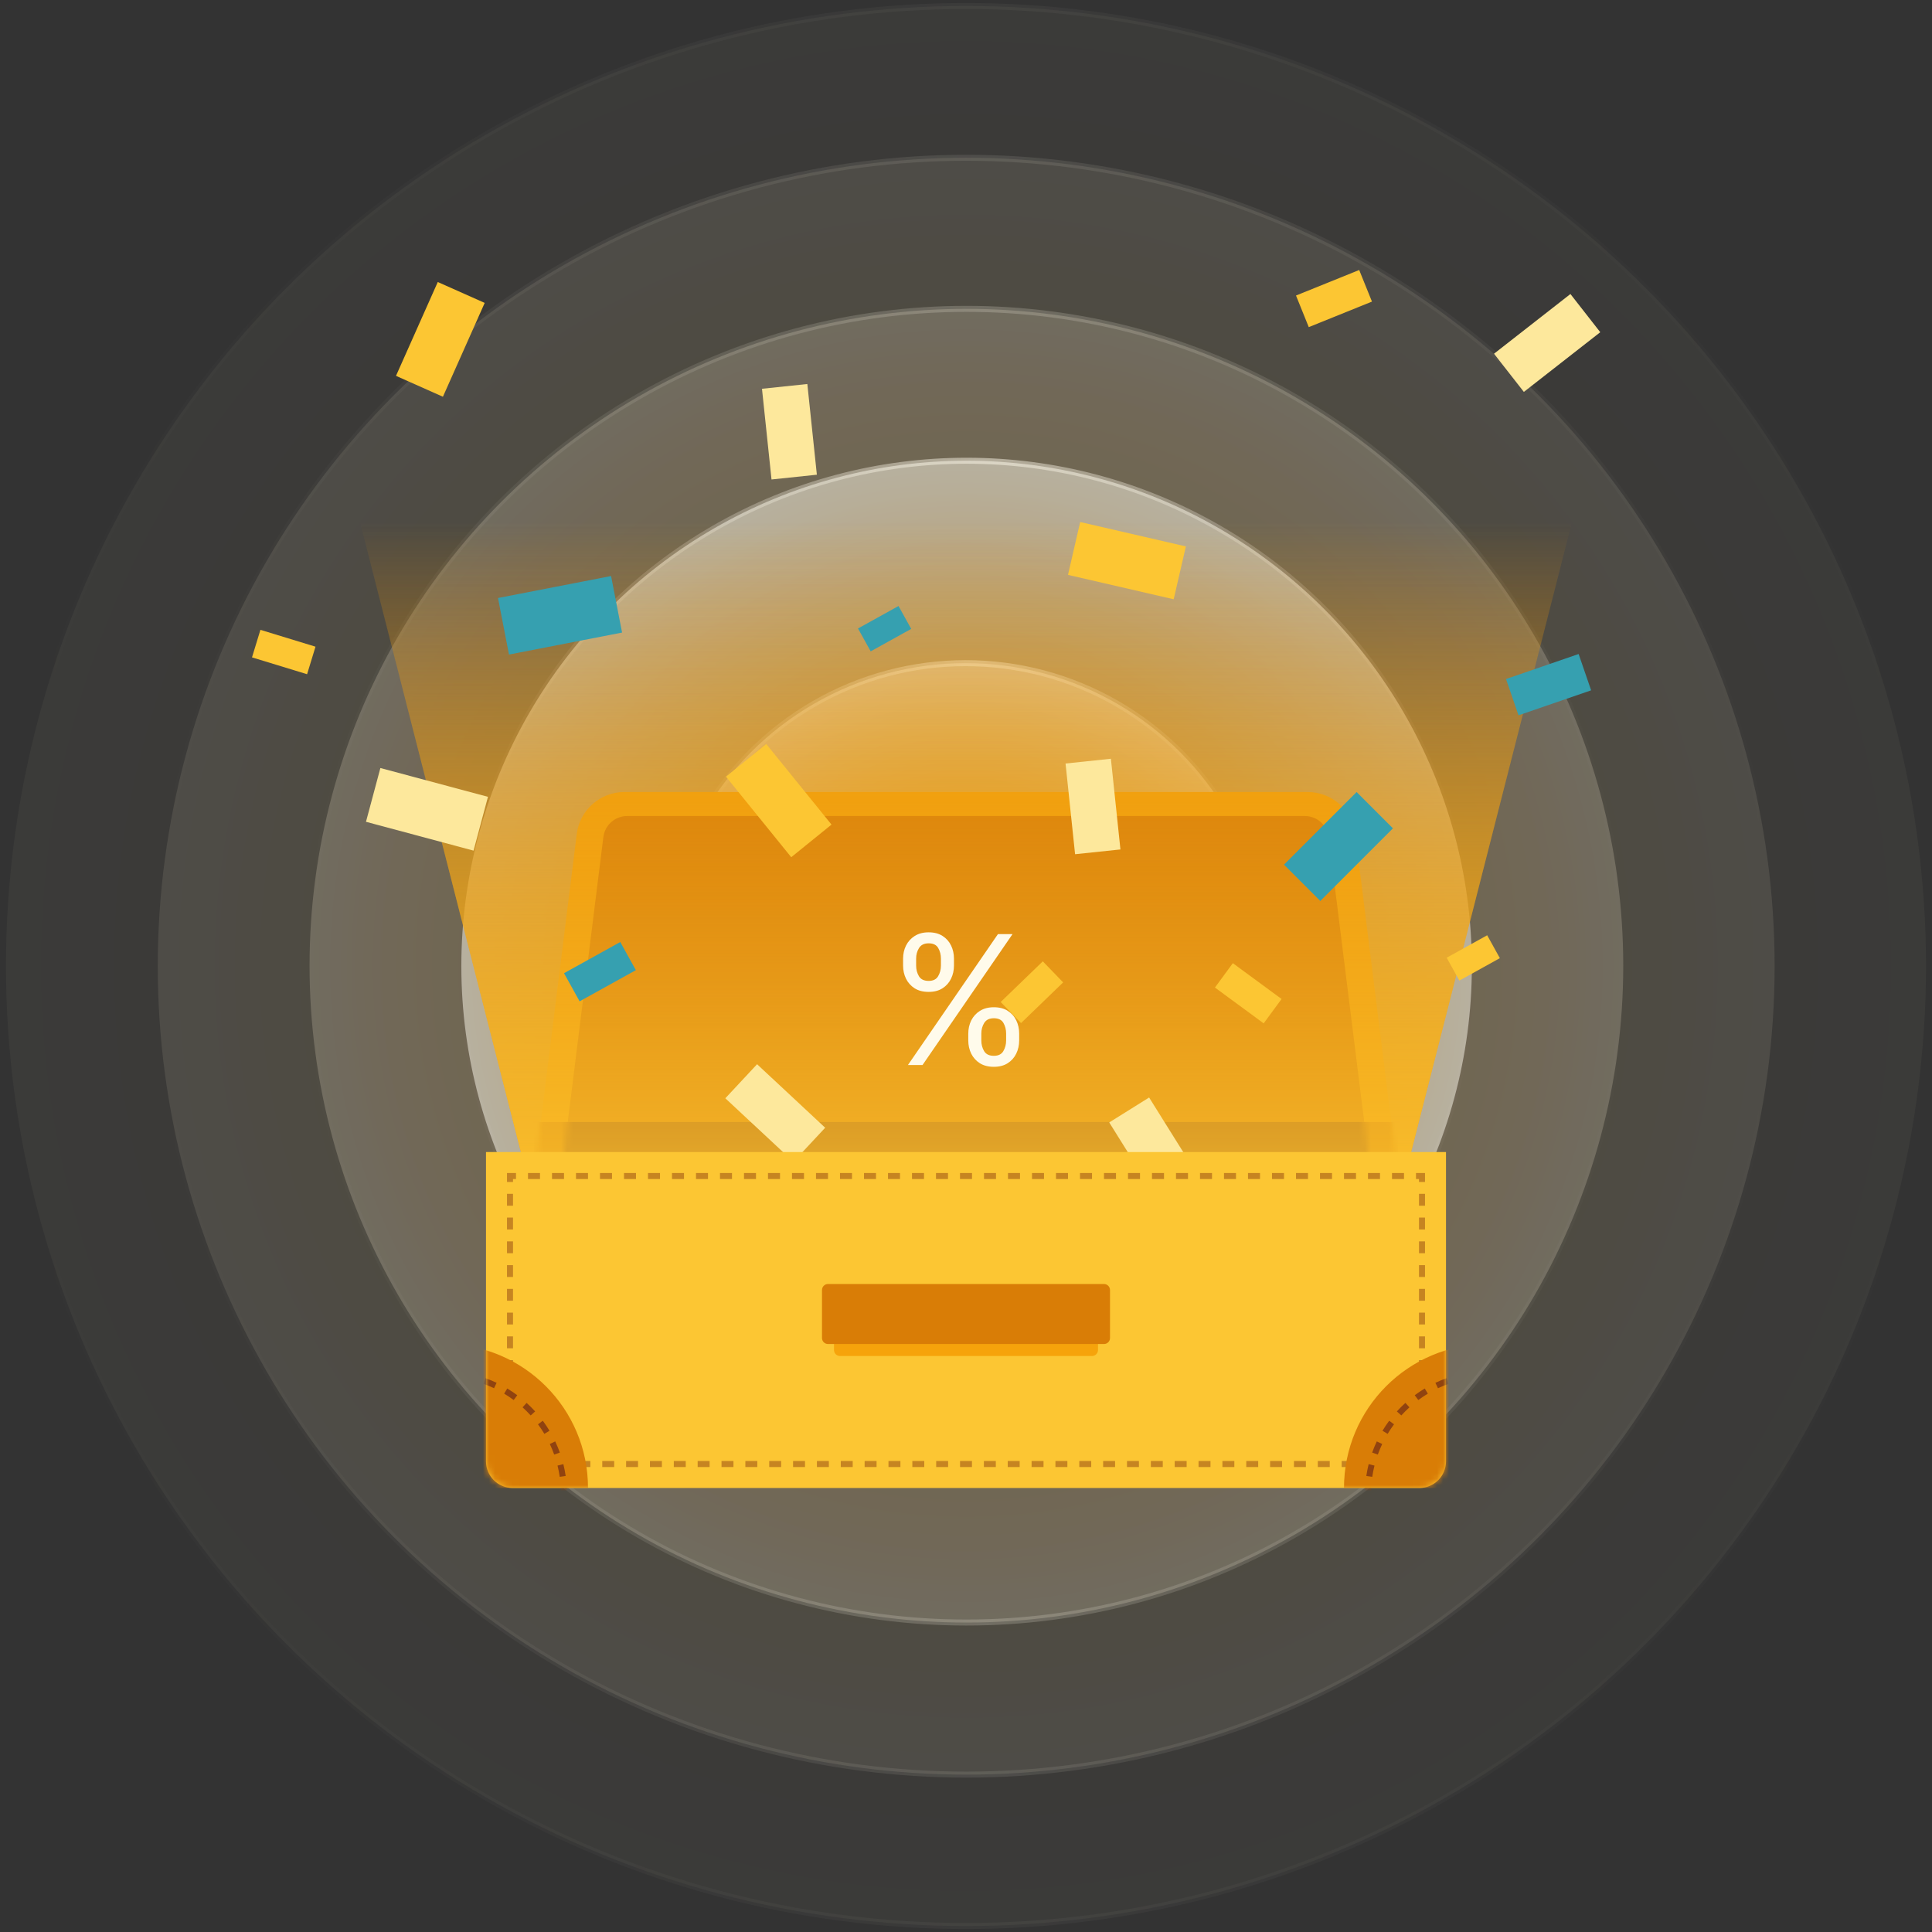 <svg width="322" height="322" viewBox="0 0 322 322" fill="none" xmlns="http://www.w3.org/2000/svg">
<rect x="0" y="0" width="322" height="322" fill="#333333" stroke="none"/>
<circle opacity="0.04" cx="161" cy="161" r="160" fill="url(#paint0_radial_231_1972)" stroke="url(#paint1_linear_231_1972)"/>
<circle opacity="0.1" cx="161.033" cy="161.033" r="134.737" fill="url(#paint2_radial_231_1972)" stroke="url(#paint3_linear_231_1972)"/>
<circle opacity="0.2" cx="161.067" cy="160.95" r="109.474" fill="url(#paint4_radial_231_1972)" stroke="url(#paint5_linear_231_1972)"/>
<circle opacity="0.5" cx="161.1" cy="161" r="84.21" fill="url(#paint6_radial_231_1972)" stroke="url(#paint7_linear_231_1972)"/>
<circle opacity="0.5" cx="160.933" cy="161.05" r="50.526" fill="url(#paint8_radial_231_1972)" stroke="url(#paint9_linear_231_1972)"/>
<path d="M60 87.004H262L233.143 200.004H88.857L60 87.004Z" fill="url(#paint10_linear_231_1972)"/>
<path d="M96.124 139.011C96.624 135.007 100.028 132.003 104.062 132.003H217.938C221.972 132.003 225.376 135.007 225.876 139.011L233.376 199.007C233.707 201.66 231.639 204.003 228.965 204.003H93.035C90.361 204.003 88.293 201.66 88.624 199.007L96.124 139.011Z" fill="#F6A30B"/>
<mask id="mask0_231_1972" style="mask-type:alpha" maskUnits="userSpaceOnUse" x="88" y="132" width="146" height="73">
<path d="M96.124 139.011C96.624 135.007 100.028 132.003 104.062 132.003H217.938C221.972 132.003 225.376 135.007 225.876 139.011L233.376 199.007C233.707 201.66 231.639 204.003 228.965 204.003H93.035C90.361 204.003 88.293 201.66 88.624 199.007L96.124 139.011Z" fill="#FCC22C"/>
</mask>
<g mask="url(#mask0_231_1972)">
<path d="M89 187.003H233V195.003H89V187.003Z" fill="#D97D06"/>
</g>
<path d="M100.562 139.507C100.812 137.505 102.514 136.003 104.531 136.003H217.469C219.486 136.003 221.188 137.505 221.438 139.507L229 200.003H93L100.562 139.507Z" fill="#D97D06"/>
<mask id="mask1_231_1972" style="mask-type:alpha" maskUnits="userSpaceOnUse" x="93" y="136" width="136" height="65">
<path d="M100.562 139.507C100.812 137.505 102.514 136.003 104.531 136.003H217.469C219.486 136.003 221.188 137.505 221.438 139.507L229 200.003H93L100.562 139.507Z" fill="#F69E0A"/>
</mask>
<g mask="url(#mask1_231_1972)">
<path d="M93 187.003H229V195.003H93V187.003Z" fill="#904310"/>
</g>
<path d="M60 87.004H262L233.143 200.004H88.857L60 87.004Z" fill="url(#paint11_linear_231_1972)"/>
<rect x="51.181" y="112.37" width="9.6" height="4.8" transform="rotate(-163 51.181 112.37)" fill="#FCC633"/>
<rect x="83" y="99.668" width="19.2" height="9.6" transform="rotate(-11 83 99.668)" fill="#36A0B0"/>
<rect x="63.398" y="128.003" width="18.56" height="9.28" transform="rotate(15 63.398 128.003)" fill="#FDE89C"/>
<rect x="126.18" y="177.37" width="15.52" height="7.76" transform="rotate(43 126.18 177.37)" fill="#FDE89C"/>
<rect x="266.711" y="55.37" width="16.16" height="8.08" transform="rotate(142 266.711 55.37)" fill="#FDE89C"/>
<rect x="232.156" y="138.057" width="17.12" height="8.56" transform="rotate(135 232.156 138.057)" fill="#36A0B0"/>
<rect x="179.18" y="142.37" width="15.2" height="7.6" transform="rotate(-96 179.18 142.37)" fill="#FDE89C"/>
<rect x="128.586" y="79.913" width="15.2" height="7.6" transform="rotate(-96 128.586 79.913)" fill="#FDE89C"/>
<rect x="265.188" y="115.053" width="12.8" height="6.4" transform="rotate(161 265.188 115.053)" fill="#36A0B0"/>
<rect x="216" y="49.255" width="11.36" height="5.68" transform="rotate(-22 216 49.255)" fill="#FCC633"/>
<rect x="105.977" y="161.691" width="10.72" height="5.36" transform="rotate(151 105.977 161.691)" fill="#36A0B0"/>
<rect x="249.977" y="159.691" width="7.72" height="4.36" transform="rotate(151 249.977 159.691)" fill="#FCC633"/>
<rect x="151.867" y="104.815" width="7.72" height="4.36" transform="rotate(151 151.867 104.815)" fill="#36A0B0"/>
<rect x="193.18" y="200.371" width="15.68" height="7.84" transform="rotate(-122 193.18 200.371)" fill="#FDE89C"/>
<rect x="166.781" y="167.003" width="9.76" height="4.88" transform="rotate(-44 166.781 167.003)" fill="#FCC633"/>
<rect x="127.711" y="124.003" width="17.28" height="8.64" transform="rotate(51 127.711 124.003)" fill="#FCC633"/>
<rect x="80.783" y="50.484" width="17.12" height="8.56" transform="rotate(114 80.783 50.484)" fill="#FCC633"/>
<rect x="180.031" y="87.003" width="18.08" height="9.04" transform="rotate(13 180.031 87.003)" fill="#FCC633"/>
<rect x="210.612" y="170.56" width="10.08" height="5.04" transform="rotate(-143.686 210.612 170.56)" fill="#FCC633"/>
<path d="M81 192.003H241V243.558C241 246.013 239.01 248.003 236.556 248.003H85.444C82.99 248.003 81 246.013 81 243.558V192.003Z" fill="#FCC633"/>
<path opacity="0.5" d="M85 196.003V195.503H84.5V196.003H85ZM237 196.003H237.5V195.503H237V196.003ZM84.5 196.003V196.993H85.5V196.003H84.5ZM84.5 198.972V200.952H85.5V198.972H84.5ZM84.5 202.932V204.912H85.5V202.932H84.5ZM84.5 206.892V208.871H85.5V206.892H84.5ZM84.5 210.851V212.831H85.5V210.851H84.5ZM84.5 214.811V216.791H85.5V214.811H84.5ZM84.5 218.77V220.75H85.5V218.77H84.5ZM84.5 222.73V224.71H85.5V222.73H84.5ZM84.5 226.69V228.669H85.5V226.69H84.5ZM84.5 230.649V232.629H85.5V230.649H84.5ZM84.5 234.609V236.589H85.5V234.609H84.5ZM84.5 238.568V239.558H85.5V238.568H84.5ZM84.5 239.558C84.5 239.888 84.532 240.21 84.594 240.523L85.575 240.329C85.526 240.08 85.5 239.822 85.5 239.558H84.5ZM85.333 242.306C85.694 242.845 86.158 243.309 86.697 243.67L87.253 242.839C86.823 242.551 86.452 242.18 86.164 241.75L85.333 242.306ZM88.48 244.409C88.792 244.47 89.115 244.503 89.444 244.503V243.503C89.18 243.503 88.923 243.477 88.674 243.428L88.48 244.409ZM89.444 244.503H90.438V243.503H89.444V244.503ZM92.426 244.503H94.414V243.503H92.426V244.503ZM96.401 244.503H98.389V243.503H96.401V244.503ZM100.377 244.503H102.364V243.503H100.377V244.503ZM104.352 244.503H106.34V243.503H104.352V244.503ZM108.327 244.503H110.315V243.503H108.327V244.503ZM112.302 244.503H114.29V243.503H112.302V244.503ZM116.278 244.503H118.265V243.503H116.278V244.503ZM120.253 244.503H122.241V243.503H120.253V244.503ZM124.228 244.503H126.216V243.503H124.228V244.503ZM128.204 244.503H130.191V243.503H128.204V244.503ZM132.179 244.503H134.167V243.503H132.179V244.503ZM136.154 244.503H138.142V243.503H136.154V244.503ZM140.13 244.503H142.117V243.503H140.13V244.503ZM144.105 244.503H146.093V243.503H144.105V244.503ZM148.08 244.503H150.068V243.503H148.08V244.503ZM152.056 244.503H154.043V243.503H152.056V244.503ZM156.031 244.503H158.019V243.503H156.031V244.503ZM160.006 244.503H161.994V243.503H160.006V244.503ZM163.982 244.503H165.969V243.503H163.982V244.503ZM167.957 244.503H169.944V243.503H167.957V244.503ZM171.932 244.503H173.92V243.503H171.932V244.503ZM175.907 244.503H177.895V243.503H175.907V244.503ZM179.883 244.503H181.87V243.503H179.883V244.503ZM183.858 244.503H185.846V243.503H183.858V244.503ZM187.833 244.503H189.821V243.503H187.833V244.503ZM191.809 244.503H193.796V243.503H191.809V244.503ZM195.784 244.503H197.772V243.503H195.784V244.503ZM199.759 244.503H201.747V243.503H199.759V244.503ZM203.735 244.503H205.722V243.503H203.735V244.503ZM207.71 244.503H209.698V243.503H207.71V244.503ZM211.685 244.503H213.673V243.503H211.685V244.503ZM215.661 244.503H217.648V243.503H215.661V244.503ZM219.636 244.503H221.624V243.503H219.636V244.503ZM223.611 244.503H225.599V243.503H223.611V244.503ZM227.586 244.503H229.574V243.503H227.586V244.503ZM231.562 244.503H232.556V243.503H231.562V244.503ZM232.556 244.503C232.885 244.503 233.208 244.47 233.52 244.409L233.326 243.428C233.077 243.477 232.82 243.503 232.556 243.503V244.503ZM235.303 243.67C235.842 243.309 236.306 242.845 236.667 242.306L235.836 241.75C235.548 242.18 235.177 242.551 234.747 242.839L235.303 243.67ZM237.406 240.523C237.468 240.21 237.5 239.888 237.5 239.558H236.5C236.5 239.822 236.474 240.08 236.425 240.329L237.406 240.523ZM237.5 239.558V238.568H236.5V239.558H237.5ZM237.5 236.589V234.609H236.5V236.589H237.5ZM237.5 232.629V230.649H236.5V232.629H237.5ZM237.5 228.669V226.69H236.5V228.669H237.5ZM237.5 224.71V222.73H236.5V224.71H237.5ZM237.5 220.75V218.77H236.5V220.75H237.5ZM237.5 216.791V214.811H236.5V216.791H237.5ZM237.5 212.831V210.851H236.5V212.831H237.5ZM237.5 208.871V206.892H236.5V208.871H237.5ZM237.5 204.912V202.932H236.5V204.912H237.5ZM237.5 200.952V198.972H236.5V200.952H237.5ZM237.5 196.993V196.003H236.5V196.993H237.5ZM237 195.503H236V196.503H237V195.503ZM234 195.503H232V196.503H234V195.503ZM230 195.503H228V196.503H230V195.503ZM226 195.503H224V196.503H226V195.503ZM222 195.503H220V196.503H222V195.503ZM218 195.503H216V196.503H218V195.503ZM214 195.503H212V196.503H214V195.503ZM210 195.503H208V196.503H210V195.503ZM206 195.503H204V196.503H206V195.503ZM202 195.503H200V196.503H202V195.503ZM198 195.503H196V196.503H198V195.503ZM194 195.503H192V196.503H194V195.503ZM190 195.503H188V196.503H190V195.503ZM186 195.503H184V196.503H186V195.503ZM182 195.503H180V196.503H182V195.503ZM178 195.503H176V196.503H178V195.503ZM174 195.503H172V196.503H174V195.503ZM170 195.503H168V196.503H170V195.503ZM166 195.503H164V196.503H166V195.503ZM162 195.503H160V196.503H162V195.503ZM158 195.503H156V196.503H158V195.503ZM154 195.503H152V196.503H154V195.503ZM150 195.503H148V196.503H150V195.503ZM146 195.503H144V196.503H146V195.503ZM142 195.503H140V196.503H142V195.503ZM138 195.503H136V196.503H138V195.503ZM134 195.503H132V196.503H134V195.503ZM130 195.503H128V196.503H130V195.503ZM126 195.503H124V196.503H126V195.503ZM122 195.503H120V196.503H122V195.503ZM118 195.503H116V196.503H118V195.503ZM114 195.503H112V196.503H114V195.503ZM110 195.503H108V196.503H110V195.503ZM106 195.503H104V196.503H106V195.503ZM102 195.503H100V196.503H102V195.503ZM98 195.503H96V196.503H98V195.503ZM94 195.503H92V196.503H94V195.503ZM90 195.503H88V196.503H90V195.503ZM86 195.503H85V196.503H86V195.503Z" fill="#904310"/>
<mask id="mask2_231_1972" style="mask-type:alpha" maskUnits="userSpaceOnUse" x="81" y="192" width="160" height="57">
<path d="M81 192.003H241V243.558C241 246.013 239.01 248.003 236.556 248.003H85.444C82.99 248.003 81 246.013 81 243.558V192.003Z" fill="#F1F5F9"/>
</mask>
<g mask="url(#mask2_231_1972)">
<path d="M74 224.003C87.255 224.003 98 234.748 98 248.003H74V224.003Z" fill="#D97D06"/>
<path d="M94 251.003V251.503H94.5V251.003H94ZM74 251.003H73.5V251.503H74V251.003ZM74 229.503C74.321 229.503 74.64 229.511 74.958 229.526L75.006 228.527C74.673 228.511 74.337 228.503 74 228.503V229.503ZM76.863 229.711C77.499 229.805 78.126 229.929 78.74 230.083L78.983 229.113C78.336 228.951 77.677 228.82 77.008 228.722L76.863 229.711ZM80.571 230.638C81.175 230.854 81.765 231.098 82.339 231.371L82.767 230.467C82.163 230.181 81.543 229.923 80.908 229.696L80.571 230.638ZM84.026 232.274C84.574 232.603 85.105 232.959 85.616 233.339L86.213 232.536C85.675 232.137 85.117 231.763 84.541 231.417L84.026 232.274ZM87.095 234.554C87.568 234.983 88.02 235.435 88.449 235.907L89.19 235.236C88.739 234.739 88.264 234.264 87.767 233.813L87.095 234.554ZM89.664 237.386C90.044 237.898 90.399 238.429 90.729 238.977L91.586 238.462C91.24 237.886 90.866 237.328 90.467 236.79L89.664 237.386ZM91.632 240.664C91.904 241.238 92.149 241.828 92.365 242.431L93.307 242.094C93.08 241.46 92.822 240.84 92.536 240.236L91.632 240.664ZM92.92 244.263C93.073 244.877 93.198 245.503 93.291 246.14L94.281 245.994C94.182 245.325 94.052 244.667 93.89 244.02L92.92 244.263ZM93.477 248.045C93.492 248.362 93.5 248.682 93.5 249.003H94.5C94.5 248.666 94.492 248.33 94.476 247.997L93.477 248.045ZM93.5 249.003V249.503H94.5V249.003H93.5ZM93.5 250.503V251.003H94.5V250.503H93.5ZM94 250.503H93V251.503H94V250.503ZM91 250.503H89V251.503H91V250.503ZM87 250.503H85V251.503H87V250.503ZM83 250.503H81V251.503H83V250.503ZM79 250.503H77V251.503H79V250.503ZM75 250.503H74V251.503H75V250.503ZM74.5 251.003V250.086H73.5V251.003H74.5ZM74.5 248.253V246.419H73.5V248.253H74.5ZM74.5 244.586V242.753H73.5V244.586H74.5ZM74.5 240.919V239.086H73.5V240.919H74.5ZM74.5 237.253V235.419H73.5V237.253H74.5ZM74.5 233.586V231.753H73.5V233.586H74.5ZM74.5 229.919V229.003H73.5V229.919H74.5Z" fill="#904310"/>
<path d="M224 248.003C224 234.748 234.745 224.003 248 224.003V248.003H224Z" fill="#D97D06"/>
<path d="M248 251.003V251.503H248.5V251.003H248ZM228 251.003H227.5V251.503H228V251.003ZM248 228.503C247.663 228.503 247.327 228.511 246.994 228.527L247.042 229.526C247.36 229.511 247.679 229.503 248 229.503V228.503ZM244.992 228.722C244.323 228.82 243.664 228.951 243.018 229.113L243.26 230.083C243.874 229.929 244.501 229.805 245.137 229.711L244.992 228.722ZM241.092 229.696C240.457 229.923 239.837 230.181 239.233 230.467L239.661 231.371C240.235 231.098 240.825 230.854 241.429 230.638L241.092 229.696ZM237.459 231.417C236.883 231.763 236.325 232.137 235.787 232.536L236.384 233.339C236.895 232.959 237.426 232.603 237.974 232.274L237.459 231.417ZM234.233 233.813C233.736 234.264 233.261 234.739 232.81 235.236L233.551 235.907C233.98 235.435 234.432 234.983 234.905 234.554L234.233 233.813ZM231.533 236.79C231.134 237.328 230.76 237.886 230.414 238.462L231.271 238.977C231.601 238.429 231.956 237.898 232.336 237.386L231.533 236.79ZM229.464 240.236C229.178 240.84 228.92 241.46 228.693 242.094L229.635 242.431C229.851 241.828 230.096 241.238 230.368 240.664L229.464 240.236ZM228.11 244.02C227.948 244.667 227.818 245.325 227.719 245.994L228.709 246.14C228.802 245.503 228.927 244.877 229.08 244.263L228.11 244.02ZM227.524 247.997C227.508 248.33 227.5 248.666 227.5 249.003H228.5C228.5 248.682 228.508 248.362 228.523 248.045L227.524 247.997ZM227.5 249.003V249.503H228.5V249.003H227.5ZM227.5 250.503V251.003H228.5V250.503H227.5ZM228 251.503H229V250.503H228V251.503ZM231 251.503H233V250.503H231V251.503ZM235 251.503H237V250.503H235V251.503ZM239 251.503H241V250.503H239V251.503ZM243 251.503H245V250.503H243V251.503ZM247 251.503H248V250.503H247V251.503ZM248.5 251.003V250.086H247.5V251.003H248.5ZM248.5 248.253V246.419H247.5V248.253H248.5ZM248.5 244.586V242.753H247.5V244.586H248.5ZM248.5 240.919V239.086H247.5V240.919H248.5ZM248.5 237.253V235.419H247.5V237.253H248.5ZM248.5 233.586V231.753H247.5V233.586H248.5ZM248.5 229.919V229.003H247.5V229.919H248.5Z" fill="#904310"/>
<path d="M139 219.003C139 218.45 139.448 218.003 140 218.003H182C182.552 218.003 183 218.45 183 219.003V225.003C183 225.555 182.552 226.003 182 226.003H140C139.448 226.003 139 225.555 139 225.003V219.003Z" fill="#F6A30B"/>
<path d="M137 215.003C137 214.45 137.448 214.003 138 214.003H184C184.552 214.003 185 214.45 185 215.003V223.003C185 223.555 184.552 224.003 184 224.003H138C137.448 224.003 137 223.555 137 223.003V215.003Z" fill="#D97D06"/>
</g>
<path d="M161.381 173.413V172.262C161.381 171.467 161.544 170.739 161.871 170.078C162.205 169.411 162.688 168.878 163.32 168.48C163.959 168.076 164.733 167.873 165.642 167.873C166.565 167.873 167.339 168.076 167.964 168.48C168.589 168.878 169.062 169.411 169.381 170.078C169.701 170.739 169.861 171.467 169.861 172.262V173.413C169.861 174.208 169.697 174.94 169.371 175.608C169.051 176.268 168.575 176.801 167.943 177.206C167.318 177.603 166.551 177.802 165.642 177.802C164.719 177.802 163.941 177.603 163.309 177.206C162.677 176.801 162.197 176.268 161.871 175.608C161.544 174.94 161.381 174.208 161.381 173.413ZM163.554 172.262V173.413C163.554 174.074 163.71 174.667 164.023 175.192C164.335 175.711 164.875 175.97 165.642 175.97C166.388 175.97 166.913 175.711 167.219 175.192C167.531 174.667 167.688 174.074 167.688 173.413V172.262C167.688 171.602 167.538 171.012 167.24 170.494C166.942 169.968 166.409 169.706 165.642 169.706C164.896 169.706 164.36 169.968 164.033 170.494C163.714 171.012 163.554 171.602 163.554 172.262ZM150.514 160.927V159.777C150.514 158.981 150.678 158.253 151.004 157.593C151.338 156.925 151.821 156.392 152.453 155.995C153.092 155.59 153.866 155.387 154.776 155.387C155.699 155.387 156.473 155.59 157.098 155.995C157.723 156.392 158.195 156.925 158.515 157.593C158.835 158.253 158.994 158.981 158.994 159.777V160.927C158.994 161.723 158.831 162.454 158.504 163.122C158.185 163.782 157.709 164.315 157.077 164.72C156.452 165.118 155.685 165.316 154.776 165.316C153.852 165.316 153.075 165.118 152.442 164.72C151.81 164.315 151.331 163.782 151.004 163.122C150.678 162.454 150.514 161.723 150.514 160.927ZM152.688 159.777V160.927C152.688 161.588 152.844 162.181 153.156 162.706C153.469 163.225 154.009 163.484 154.776 163.484C155.521 163.484 156.047 163.225 156.352 162.706C156.665 162.181 156.821 161.588 156.821 160.927V159.777C156.821 159.116 156.672 158.527 156.374 158.008C156.075 157.483 155.543 157.22 154.776 157.22C154.03 157.22 153.494 157.483 153.167 158.008C152.847 158.527 152.688 159.116 152.688 159.777ZM151.324 177.504L166.324 155.686H168.753L153.753 177.504H151.324Z" fill="#FFFBEB"/>
<defs>
<radialGradient id="paint0_radial_231_1972" cx="0" cy="0" r="1" gradientUnits="userSpaceOnUse" gradientTransform="translate(161 161) rotate(90) scale(160)">
<stop stop-color="#F6A30B"/>
<stop offset="1" stop-color="#FEF0D1"/>
</radialGradient>
<linearGradient id="paint1_linear_231_1972" x1="321" y1="1" x2="1" y2="1" gradientUnits="userSpaceOnUse">
<stop stop-color="#FFFBEB" stop-opacity="0"/>
<stop offset="0.485" stop-color="#FFFBEB"/>
<stop offset="1" stop-color="#FFFBEB" stop-opacity="0"/>
</linearGradient>
<radialGradient id="paint2_radial_231_1972" cx="0" cy="0" r="1" gradientUnits="userSpaceOnUse" gradientTransform="translate(161.033 161.033) rotate(90) scale(134.737)">
<stop stop-color="#F6A30B"/>
<stop offset="1" stop-color="#FEF0D1"/>
</radialGradient>
<linearGradient id="paint3_linear_231_1972" x1="295.77" y1="26.297" x2="26.297" y2="26.296" gradientUnits="userSpaceOnUse">
<stop stop-color="#FFFBEB" stop-opacity="0"/>
<stop offset="0.485" stop-color="#FFFBEB"/>
<stop offset="1" stop-color="#FFFBEB" stop-opacity="0"/>
</linearGradient>
<radialGradient id="paint4_radial_231_1972" cx="0" cy="0" r="1" gradientUnits="userSpaceOnUse" gradientTransform="translate(161.067 160.95) rotate(90) scale(109.474)">
<stop stop-color="#F6A30B"/>
<stop offset="1" stop-color="#FEF0D1"/>
</radialGradient>
<linearGradient id="paint5_linear_231_1972" x1="270.54" y1="51.477" x2="51.593" y2="51.477" gradientUnits="userSpaceOnUse">
<stop stop-color="#FFFBEB" stop-opacity="0"/>
<stop offset="0.485" stop-color="#FFFBEB"/>
<stop offset="1" stop-color="#FFFBEB" stop-opacity="0"/>
</linearGradient>
<radialGradient id="paint6_radial_231_1972" cx="0" cy="0" r="1" gradientUnits="userSpaceOnUse" gradientTransform="translate(161.1 161) rotate(90) scale(84.21)">
<stop stop-color="#F6A30B"/>
<stop offset="1" stop-color="#FFFBEE"/>
</radialGradient>
<linearGradient id="paint7_linear_231_1972" x1="245.31" y1="76.789" x2="76.889" y2="76.789" gradientUnits="userSpaceOnUse">
<stop stop-color="#FFFBEB" stop-opacity="0"/>
<stop offset="0.485" stop-color="#FFFBEB"/>
<stop offset="1" stop-color="#FFFBEB" stop-opacity="0"/>
</linearGradient>
<radialGradient id="paint8_radial_231_1972" cx="0" cy="0" r="1" gradientUnits="userSpaceOnUse" gradientTransform="translate(160.933 161.05) rotate(90) scale(50.526)">
<stop stop-color="#F6A30B"/>
<stop offset="1" stop-color="#FEF0D1"/>
</radialGradient>
<linearGradient id="paint9_linear_231_1972" x1="211.46" y1="110.523" x2="110.407" y2="110.523" gradientUnits="userSpaceOnUse">
<stop stop-color="#FFFBEB" stop-opacity="0"/>
<stop offset="0.485" stop-color="#FFFBEB"/>
<stop offset="1" stop-color="#FFFBEB" stop-opacity="0"/>
</linearGradient>
<linearGradient id="paint10_linear_231_1972" x1="161" y1="87.004" x2="161" y2="200.004" gradientUnits="userSpaceOnUse">
<stop stop-color="#F6A30B" stop-opacity="0"/>
<stop offset="1" stop-color="#F6A30B"/>
</linearGradient>
<linearGradient id="paint11_linear_231_1972" x1="161" y1="87.004" x2="161" y2="200.004" gradientUnits="userSpaceOnUse">
<stop stop-color="#D97D06" stop-opacity="0"/>
<stop offset="1" stop-color="#FCC633" stop-opacity="0.83"/>
</linearGradient>
</defs>
</svg>
